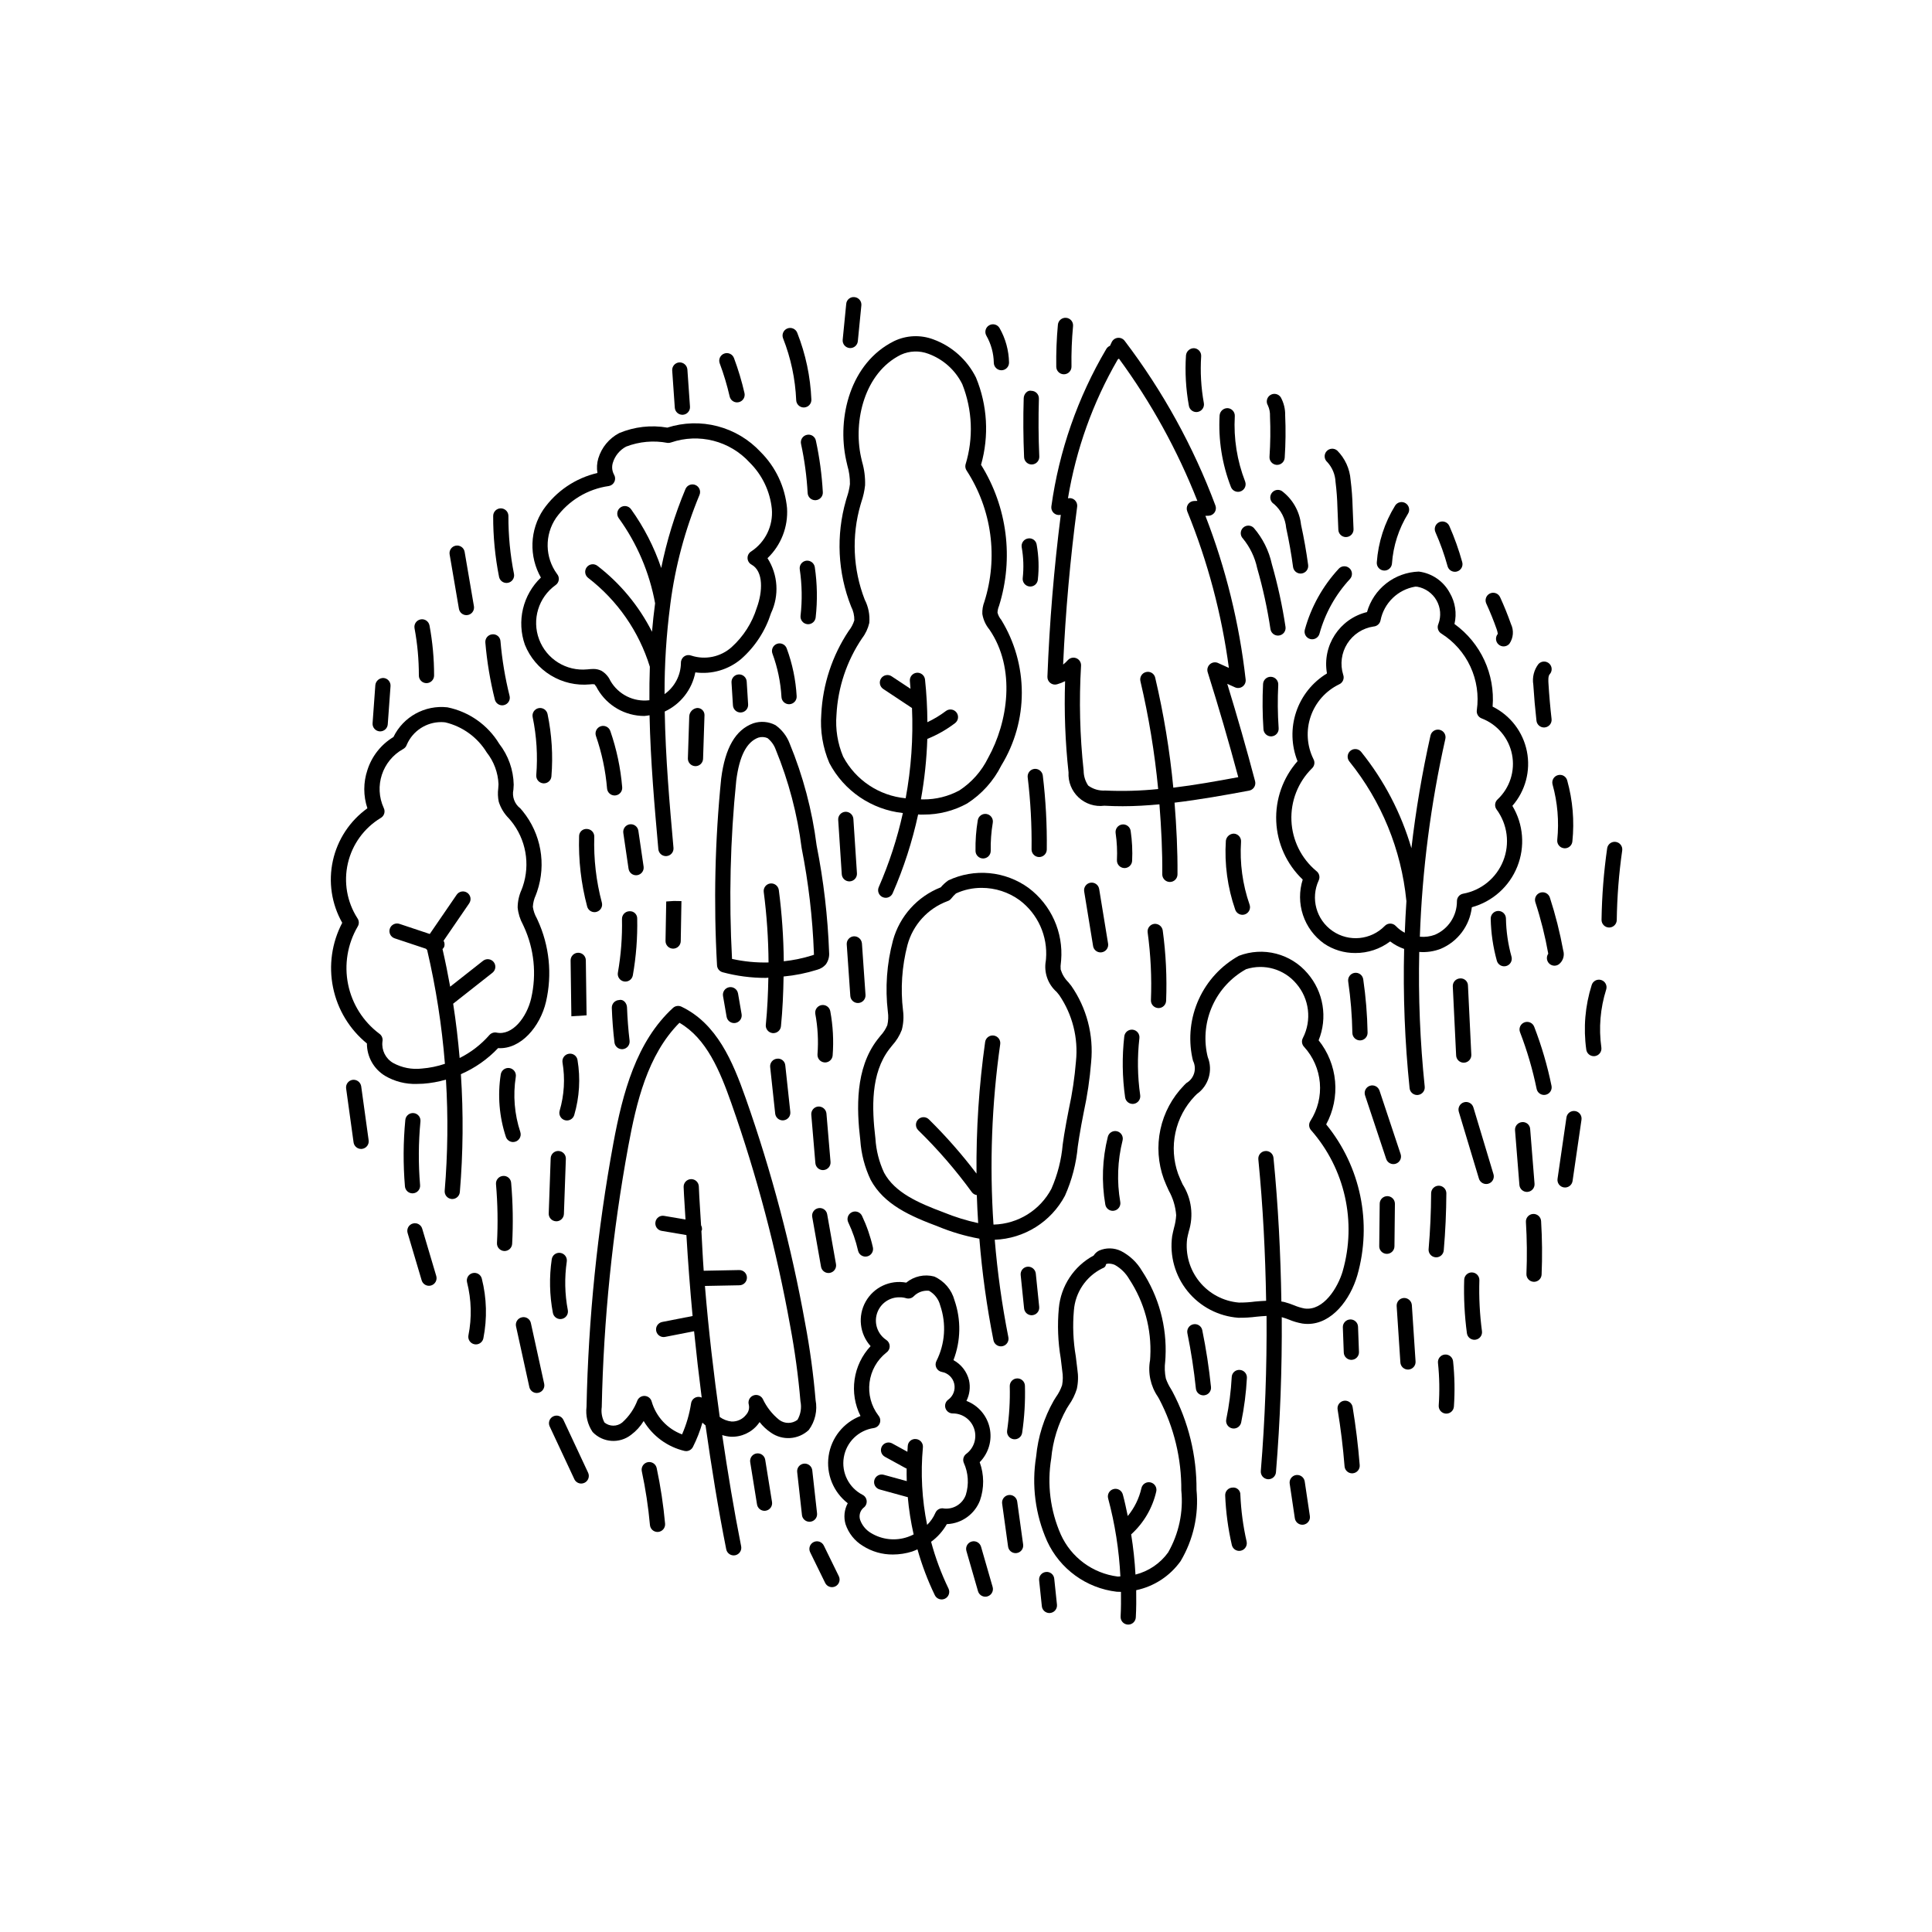 <?xml version="1.0" encoding="UTF-8"?>
<!-- Uploaded to: SVG Repo, www.svgrepo.com, Generator: SVG Repo Mixer Tools -->
<svg fill="#000000" width="800px" height="800px" version="1.1" viewBox="144 144 512 512" xmlns="http://www.w3.org/2000/svg">
 <g>
  <path d="m360.14 515.03c-0.578-6.848-1.504-13.664-2.781-20.418-3.637-20.227-8.895-40.129-15.719-59.512-3.469-9.836-7.641-19.812-17.055-24.324-0.742-0.355-1.625-0.227-2.231 0.328-9.715 8.906-13.328 22.484-15.801 35.84-4.246 23.059-6.625 46.422-7.117 69.863-0.285 2.352 0.285 4.727 1.613 6.691 2.699 2.836 7.109 3.16 10.195 0.746 1.336-0.992 2.469-2.234 3.336-3.66 2.391 3.992 6.289 6.852 10.816 7.926 0.145 0.031 0.293 0.047 0.438 0.051 0.762-0.004 1.457-0.434 1.801-1.113 1.039-2.059 1.879-4.215 2.512-6.434 0.262 0.27 0.551 0.484 0.824 0.727 1.57 11.004 3.324 21.973 5.488 32.832 0.188 0.941 1.016 1.621 1.977 1.625 0.133-0.004 0.262-0.016 0.395-0.039 1.09-0.219 1.801-1.281 1.582-2.375-1.941-9.758-3.559-19.602-5.019-29.477 0.73 0.234 1.484 0.379 2.25 0.438 2.824 0.125 5.535-1.121 7.273-3.352 0.137-0.172 0.266-0.348 0.387-0.531 0.836 1.082 1.844 2.019 2.977 2.785 3.086 2.184 7.285 1.902 10.047-0.68 1.688-2.277 2.344-5.156 1.812-7.938zm-4.801 5.238-0.004 0.004c-1.43 1.082-3.406 1.082-4.84 0.004-1.863-1.504-3.356-3.41-4.367-5.578-0.508-0.891-1.598-1.262-2.539-0.863-0.941 0.398-1.434 1.441-1.148 2.422 0.211 0.934-0.043 1.91-0.68 2.621-0.91 1.207-2.356 1.891-3.867 1.84-1.141-0.117-2.234-0.535-3.16-1.211-1.613-11.535-2.969-23.113-3.918-34.719l9.152-0.176c1.105-0.023 1.988-0.934 1.977-2.039-0.012-1.105-0.91-1.996-2.016-1.996h-0.039l-9.391 0.184-0.008 0.004c-0.266-3.519-0.406-7.035-0.609-10.551 0.031-0.094 0.125-0.145 0.141-0.246l-0.004-0.004c0.062-0.43-0.016-0.871-0.227-1.25-0.188-3.434-0.465-6.863-0.594-10.293-0.043-1.082-0.93-1.941-2.016-1.941l-0.074 0.004c-0.531 0.02-1.035 0.25-1.402 0.641-0.363 0.391-0.555 0.91-0.535 1.445 0.109 2.867 0.348 5.738 0.496 8.609l-5.648-0.957c-0.527-0.102-1.074 0.016-1.512 0.328s-0.73 0.789-0.809 1.324c-0.09 0.527 0.035 1.066 0.344 1.504 0.312 0.434 0.781 0.73 1.309 0.816l6.555 1.113c0.422 7.156 0.969 14.309 1.637 21.453l-8.055 1.574v0.004c-1.016 0.199-1.719 1.141-1.617 2.172 0.102 1.035 0.969 1.824 2.008 1.824 0.129-0.004 0.262-0.016 0.387-0.043l7.672-1.5c0.594 5.871 1.266 11.73 2.019 17.582v0.004c-0.359-0.172-0.766-0.23-1.16-0.168-0.855 0.145-1.52 0.824-1.652 1.684-0.434 2.836-1.238 5.606-2.394 8.234-3.906-1.465-6.894-4.691-8.051-8.703-0.219-0.812-0.922-1.406-1.762-1.48-0.062-0.004-0.121-0.012-0.184-0.012h0.004c-0.777 0.004-1.488 0.449-1.82 1.152-0.852 2.258-2.234 4.277-4.035 5.887-1.371 1.125-3.344 1.125-4.715 0.004-0.668-1.25-0.918-2.68-0.719-4.086 0.484-23.223 2.844-46.371 7.051-69.219 2.098-11.352 5.047-24.094 13.539-32.621 7.203 4.156 10.762 12.82 13.781 21.387v0.004c6.754 19.18 11.953 38.871 15.555 58.883 1.246 6.621 2.156 13.305 2.731 20.02 0.352 1.684 0.074 3.438-0.789 4.93z"/>
  <path d="m525.77 395.46c4.551-1.906 7.719-6.125 8.285-11.031 5.477-1.504 9.934-5.488 12.043-10.766 2.109-5.273 1.629-11.23-1.301-16.102 3.453-3.957 4.875-9.289 3.848-14.441-1.027-5.148-4.383-9.531-9.09-11.859 0.695-8.566-3.137-16.867-10.105-21.895 0.66-2.809 0.211-5.766-1.25-8.25-1.66-3.098-4.715-5.199-8.199-5.641-3.129 0.102-6.148 1.191-8.617 3.121-2.469 1.93-4.262 4.598-5.113 7.609-7.273 1.773-11.918 8.891-10.613 16.262-3.84 2.328-6.731 5.938-8.16 10.195-1.43 4.258-1.301 8.883 0.359 13.059-3.875 4.391-5.894 10.113-5.641 15.965 0.258 5.848 2.773 11.371 7.016 15.41-0.969 3.055-0.945 6.34 0.066 9.383 1.008 3.043 2.953 5.688 5.559 7.559 2.453 1.664 5.352 2.543 8.316 2.519 3.328 0.016 6.574-1.062 9.234-3.07 1.121 0.855 2.371 1.527 3.703 1.988-0.305 12.32 0.18 24.648 1.445 36.906 0.105 1.027 0.973 1.809 2.004 1.809 0.07 0 0.137-0.004 0.207-0.012 0.531-0.055 1.02-0.32 1.355-0.734 0.34-0.414 0.496-0.945 0.441-1.477-1.23-11.855-1.715-23.777-1.449-35.691 1.922 0.152 3.852-0.125 5.656-0.816zm-11.855-6.051h-0.004c-0.375-0.406-0.902-0.641-1.457-0.648h-0.023c-0.543 0-1.062 0.219-1.441 0.609-3.668 3.766-9.52 4.34-13.848 1.355-4.328-2.984-5.879-8.656-3.664-13.426 0.402-0.867 0.137-1.898-0.633-2.469-3.981-3.312-6.375-8.148-6.602-13.32-0.23-5.176 1.734-10.203 5.406-13.852 0.711-0.629 0.891-1.668 0.426-2.496-1.738-3.519-2-7.59-0.727-11.305 1.273-3.715 3.977-6.769 7.508-8.484 1.004-0.426 1.488-1.57 1.094-2.586-0.855-2.773-0.453-5.781 1.098-8.234 1.555-2.453 4.098-4.106 6.969-4.523 0.906-0.066 1.656-0.73 1.836-1.617 0.914-4.613 4.586-8.18 9.227-8.953 0.176 0 0.352 0.012 0.531 0.031 2.144 0.395 4.008 1.719 5.086 3.617 1.078 1.898 1.262 4.176 0.5 6.223-0.438 0.938-0.098 2.051 0.789 2.582 3.352 2.113 6.019 5.148 7.684 8.742 1.668 3.594 2.258 7.594 1.707 11.516-0.156 0.945 0.375 1.867 1.27 2.207 4.156 1.59 7.199 5.211 8.055 9.574 0.859 4.367-0.594 8.867-3.84 11.906-0.75 0.699-0.855 1.844-0.246 2.668 2.891 3.93 3.555 9.074 1.75 13.609-1.801 4.535-5.812 7.824-10.613 8.699-0.977 0.176-1.676 1.035-1.652 2.027 0.004 3.856-2.293 7.344-5.84 8.859-1.273 0.473-2.637 0.648-3.988 0.516 0.617-17.648 2.883-35.199 6.758-52.426 0.246-1.086-0.438-2.168-1.523-2.41-1.09-0.246-2.168 0.438-2.414 1.523-2.207 9.859-3.894 19.824-5.059 29.859-2.715-9.305-7.238-17.98-13.316-25.535-0.699-0.863-1.969-0.996-2.832-0.293-0.867 0.699-0.996 1.969-0.297 2.832 8.516 10.555 13.762 23.367 15.102 36.863 0.004 0.035 0.023 0.062 0.027 0.098-0.191 2.812-0.328 5.625-0.438 8.441v-0.004c-0.883-0.453-1.684-1.055-2.367-1.777z"/>
  <path d="m283.1 314.86c1.355 3.379 3.762 6.227 6.871 8.121 3.106 1.895 6.742 2.734 10.363 2.391 0.402-0.066 0.809-0.074 1.211-0.023 0.355 0.406 0.648 0.863 0.871 1.352 2.578 4.359 7.262 7.031 12.324 7.039 0.469-0.039 0.934-0.102 1.395-0.188 0.254 12.121 1.316 24.09 2.332 35.488 0.09 1.039 0.961 1.836 2.004 1.84 0.059 0 0.117-0.004 0.176-0.012h0.004c0.531-0.047 1.023-0.301 1.367-0.711s0.508-0.941 0.461-1.473c-1.031-11.602-2.109-23.805-2.32-36.117v-0.004c4.211-1.957 7.223-5.816 8.109-10.375 4.375 0.586 8.797-0.711 12.164-3.566 3.684-3.254 6.41-7.449 7.898-12.133 2.215-4.691 1.863-10.191-0.934-14.562 3.602-3.449 5.496-8.316 5.176-13.293-0.531-5.617-3.012-10.875-7.008-14.859-3.082-3.312-7.039-5.68-11.418-6.82-4.375-1.145-8.988-1.016-13.297 0.367-4.301-0.742-8.723-0.238-12.75 1.445-2.672 1.398-4.668 3.812-5.539 6.695-0.375 1.258-0.457 2.586-0.234 3.883-5.824 1.352-10.941 4.816-14.355 9.727-1.762 2.644-2.75 5.727-2.863 8.902-0.109 3.176 0.664 6.32 2.234 9.082-2.344 2.246-3.988 5.121-4.742 8.277-0.75 3.156-0.578 6.465 0.5 9.527zm8.152-15.816v-0.004c0.461-0.324 0.762-0.828 0.832-1.391 0.07-0.559-0.102-1.121-0.469-1.551-3.215-4.391-3.32-10.328-0.266-14.832 3.316-4.613 8.375-7.672 14.004-8.465 0.652-0.113 1.207-0.547 1.48-1.148 0.273-0.602 0.234-1.305-0.109-1.871-0.539-0.98-0.645-2.144-0.293-3.207 0.562-1.812 1.82-3.328 3.496-4.219 3.508-1.348 7.324-1.688 11.012-0.977 0.324 0.023 0.648-0.023 0.949-0.141 3.602-1.223 7.481-1.371 11.168-0.43 3.684 0.941 7.016 2.938 9.586 5.742 3.34 3.293 5.43 7.652 5.902 12.324 0.379 4.461-1.707 8.773-5.441 11.246-0.625 0.363-1.008 1.039-0.996 1.766 0.008 0.727 0.41 1.391 1.047 1.738 3.219 1.762 2.977 7.18 1.391 11.473-1.246 4.004-3.551 7.598-6.664 10.406-2.902 2.594-6.965 3.445-10.664 2.242-0.625-0.25-1.336-0.172-1.891 0.211-0.559 0.383-0.883 1.02-0.875 1.695-0.031 3.301-1.645 6.387-4.336 8.301-0.027-7.852 0.469-15.699 1.484-23.484 0.035-0.145 0.051-0.293 0.051-0.441 1.289-9.918 3.883-19.621 7.719-28.859 0.43-1.023-0.047-2.203-1.07-2.637s-2.203 0.039-2.641 1.062c-2.824 6.75-4.977 13.758-6.43 20.93-1.879-5.562-4.578-10.812-8-15.582-0.312-0.434-0.789-0.727-1.316-0.809-0.531-0.086-1.07 0.043-1.504 0.359s-0.723 0.789-0.805 1.32c-0.082 0.531 0.051 1.07 0.367 1.5 4.856 6.711 8.148 14.422 9.637 22.57-0.34 2.508-0.605 5.023-0.82 7.547v-0.004c-3.457-6.836-8.402-12.809-14.473-17.48-0.887-0.676-2.144-0.504-2.82 0.375-0.676 0.883-0.512 2.144 0.367 2.82 7.758 5.973 13.473 14.199 16.355 23.555-0.105 2.961-0.133 5.922-0.117 8.875h-0.004c-4.168 0.52-8.242-1.516-10.34-5.156-0.5-1.102-1.32-2.023-2.356-2.644-0.688-0.34-1.449-0.508-2.215-0.484-0.523 0-1.039 0.059-1.535 0.109v-0.004c-5.57 0.551-10.812-2.711-12.781-7.949-1.969-5.238-0.172-11.148 4.383-14.402z"/>
  <path d="m411.23 498.39c-1.691-8.543-2.894-17.168-3.613-25.844 7.836-0.293 14.926-4.738 18.605-11.664 1.84-4.117 2.988-8.512 3.394-13.004l0.383-2.527c0.344-2.199 0.773-4.387 1.199-6.578 0.953-4.383 1.609-8.824 1.965-13.293 0.703-7.164-1.168-14.34-5.281-20.246l-0.758-0.934v-0.004c-0.949-0.938-1.648-2.102-2.035-3.379-0.051-0.605-0.031-1.219 0.062-1.82l0.059-0.59c0.617-7.461-2.648-14.715-8.637-19.203-3.043-2.207-6.625-3.555-10.367-3.906-3.742-0.348-7.512 0.316-10.906 1.922-0.742 0.527-1.414 1.145-2 1.836-6.188 2.434-10.875 7.633-12.648 14.043-1.652 6.172-2.113 12.598-1.359 18.941 0.172 1.184 0.121 2.383-0.145 3.547-0.441 1.043-1.059 1.996-1.832 2.82l-0.816 1.027c-5.891 7.68-5.5 18.273-4.512 26.637 0.246 3.641 1.176 7.203 2.746 10.5 3.539 6.559 10.488 9.605 17.91 12.383h-0.004c3.512 1.449 7.164 2.527 10.902 3.207 0.723 9.035 1.969 18.023 3.731 26.914 0.188 0.945 1.016 1.621 1.98 1.625 0.129-0.004 0.262-0.016 0.391-0.039 1.094-0.219 1.801-1.281 1.586-2.371zm-17.172-33.102c-6.676-2.504-12.898-5.195-15.777-10.527v-0.004c-1.324-2.848-2.098-5.922-2.289-9.059-0.961-8.082-1.27-17.219 3.711-23.719l0.738-0.926c1.098-1.199 1.961-2.598 2.543-4.121 0.441-1.672 0.555-3.414 0.328-5.125-0.699-5.816-0.301-11.711 1.176-17.379 1.449-5.348 5.387-9.668 10.574-11.602 0.402-0.121 0.758-0.367 1.02-0.699 0.375-0.492 0.801-0.945 1.266-1.359 2.133-0.98 4.453-1.484 6.801-1.473 3.609-0.004 7.125 1.137 10.043 3.254 4.859 3.644 7.508 9.535 7.008 15.59l-0.055 0.531c-0.539 3.043 0.551 6.152 2.871 8.195l0.695 0.852c3.5 5.137 5.07 11.352 4.43 17.535-0.348 4.289-0.98 8.547-1.902 12.75-0.434 2.234-0.867 4.469-1.227 6.715l-0.383 2.578v0.004c-0.352 4.051-1.363 8.02-3 11.746-1.473 2.785-3.656 5.125-6.328 6.789-2.672 1.664-5.738 2.594-8.883 2.688-0.047 0-0.09-0.012-0.133-0.008h-0.004c-1.066-15.953-0.469-31.973 1.785-47.805 0.156-1.102-0.609-2.125-1.715-2.281-1.102-0.16-2.125 0.609-2.281 1.711-1.629 11.555-2.391 23.211-2.285 34.875-3.856-5.09-8.078-9.895-12.629-14.379-0.797-0.777-2.07-0.762-2.848 0.035s-0.762 2.07 0.035 2.848c5.195 5.07 9.953 10.57 14.223 16.438 0.316 0.414 0.781 0.684 1.297 0.754 0.078 2.477 0.207 4.953 0.363 7.426-3.133-0.68-6.203-1.633-9.168-2.848z"/>
  <path d="m422.34 324.99c0.504 0.402 1.172 0.535 1.793 0.355 0.734-0.207 1.445-0.484 2.129-0.828-0.27 8.066 0.035 16.145 0.91 24.168-0.145 2.504 0.836 4.941 2.668 6.648 1.836 1.711 4.336 2.512 6.824 2.191 1.617 0.09 3.238 0.133 4.856 0.133 3.262 0 6.508-0.203 9.742-0.5 0.488 6.168 0.805 12.352 0.754 18.539l-0.004 0.004c-0.004 1.113 0.891 2.019 2.004 2.031h0.016c1.105 0 2.008-0.895 2.016-2 0.051-6.348-0.277-12.691-0.781-19.02 6.672-0.801 13.281-1.977 19.762-3.188 0.551-0.102 1.035-0.43 1.336-0.906 0.297-0.473 0.387-1.051 0.246-1.594-2.262-8.566-4.742-17.227-7.375-25.805l2.047 0.926c0.656 0.301 1.426 0.223 2.012-0.207 0.582-0.426 0.895-1.133 0.816-1.855-1.672-14.855-5.258-29.438-10.664-43.379l0.816-0.023h0.004c0.648-0.016 1.25-0.348 1.617-0.887 0.363-0.539 0.445-1.219 0.215-1.828-5.848-15.648-13.957-30.352-24.062-43.652-0.43-0.566-1.129-0.863-1.836-0.781-0.707 0.082-1.32 0.535-1.609 1.184-0.117 0.262-0.289 0.645-0.43 0.922h0.004c-0.414 0.164-0.762 0.461-0.988 0.848-7.559 12.805-12.508 26.98-14.555 41.711-0.086 0.629 0.133 1.266 0.586 1.711 0.453 0.445 1.09 0.652 1.723 0.555l0.188-0.031c-1.805 14.195-2.996 28.609-3.543 42.895-0.027 0.648 0.258 1.266 0.766 1.664zm6.527-48.414h0.004c-0.453-0.449-1.098-0.652-1.73-0.539l-0.121 0.02c2.141-12.961 6.609-25.426 13.195-36.793 0.109-0.066 0.219-0.141 0.32-0.219 8.52 11.617 15.504 24.285 20.777 37.691l-0.855 0.031v-0.004c-0.664 0.02-1.273 0.359-1.637 0.914-0.359 0.555-0.426 1.25-0.176 1.863 5.418 13.297 9.121 27.227 11.02 41.461l-2.859-1.293 0.004-0.004c-0.727-0.328-1.574-0.199-2.172 0.328-0.594 0.527-0.824 1.355-0.586 2.113 2.898 9.215 5.625 18.562 8.102 27.812-5.676 1.055-11.434 2.086-17.219 2.789h0.004c-0.938-9.816-2.543-19.555-4.801-29.156-0.113-0.523-0.438-0.977-0.895-1.258-0.457-0.281-1.008-0.363-1.531-0.23-0.52 0.121-0.969 0.445-1.246 0.902-0.281 0.457-0.367 1.004-0.242 1.523 2.211 9.406 3.781 18.957 4.703 28.578-4.664 0.48-9.355 0.613-14.035 0.395-1.613 0.105-3.215-0.363-4.512-1.324-0.781-1.164-1.199-2.531-1.203-3.934-1.008-9.238-1.238-18.547-0.688-27.824 0.051-0.859-0.453-1.656-1.25-1.984-0.242-0.098-0.5-0.152-0.762-0.152-0.586 0.004-1.137 0.254-1.52 0.695-0.367 0.418-0.773 0.801-1.219 1.137 0.629-13.953 1.879-28.004 3.719-41.824h0.004c0.082-0.633-0.137-1.266-0.59-1.715z"/>
  <path d="m473.38 286.71c1.879 2.285 3.18 4.992 3.793 7.887 1.52 5.289 2.691 10.676 3.512 16.121 0.148 0.984 0.992 1.715 1.988 1.719 0.102-0.004 0.203-0.012 0.305-0.027 0.531-0.078 1.004-0.363 1.324-0.793 0.316-0.43 0.449-0.969 0.371-1.5-0.848-5.613-2.059-11.168-3.621-16.629-0.773-3.547-2.418-6.844-4.789-9.594-0.777-0.793-2.051-0.805-2.844-0.031-0.797 0.777-0.812 2.051-0.039 2.848z"/>
  <path d="m498.79 294.71c-4.25 4.586-7.34 10.129-8.996 16.156-0.293 1.074 0.336 2.184 1.41 2.477 0.172 0.047 0.352 0.074 0.531 0.074 0.91-0.004 1.703-0.609 1.945-1.488 1.488-5.402 4.254-10.363 8.062-14.473 0.758-0.816 0.711-2.09-0.102-2.848-0.816-0.758-2.094-0.715-2.852 0.102z"/>
  <path d="m480.92 274.81c-0.273 0.461-0.355 1.008-0.223 1.527 0.133 0.516 0.465 0.961 0.926 1.234 1.859 1.613 3.016 3.891 3.227 6.344 0.746 3.414 1.363 6.894 1.824 10.332 0.133 1 0.984 1.75 1.996 1.754 0.09-0.004 0.18-0.008 0.27-0.02 0.527-0.07 1.008-0.348 1.336-0.773 0.324-0.426 0.465-0.961 0.395-1.492-0.477-3.551-1.113-7.141-1.883-10.668v0.004c-0.387-3.562-2.238-6.801-5.109-8.945-0.457-0.273-1.008-0.355-1.523-0.223-0.52 0.133-0.965 0.465-1.234 0.926z"/>
  <path d="m510.73 295.2 0.145 0.004v0.004c1.059 0 1.938-0.82 2.012-1.875 0.332-4.684 1.793-9.219 4.262-13.215 0.574-0.945 0.281-2.18-0.656-2.762-0.941-0.586-2.176-0.301-2.769 0.637-2.812 4.551-4.481 9.719-4.859 15.055-0.074 1.109 0.758 2.07 1.867 2.152z"/>
  <path d="m497.93 271.73c0.281 2.238 0.449 4.496 0.504 6.754l0.242 5.91c0.039 1.078 0.93 1.934 2.012 1.938l0.078-0.004v-0.004c0.535-0.02 1.035-0.25 1.398-0.645 0.363-0.391 0.555-0.91 0.535-1.445l-0.242-5.91v0.004c-0.055-2.398-0.238-4.793-0.539-7.172-0.219-2.918-1.473-5.668-3.535-7.746-0.84-0.73-2.113-0.645-2.844 0.195-0.73 0.84-0.641 2.113 0.199 2.844 1.332 1.445 2.109 3.316 2.191 5.281z"/>
  <path d="m472.09 274.34c0.668 0 1.289-0.328 1.668-0.879 0.375-0.551 0.453-1.25 0.211-1.871-2.137-5.504-3.07-11.398-2.734-17.293 0.031-0.535-0.152-1.059-0.508-1.457-0.355-0.402-0.852-0.645-1.387-0.676-1.098-0.027-2.031 0.801-2.129 1.895-0.371 6.477 0.652 12.953 3 18.996 0.301 0.773 1.047 1.285 1.879 1.285z"/>
  <path d="m480.56 254.27c0.156 3.594 0.113 7.191-0.129 10.777-0.07 1.113 0.77 2.07 1.879 2.148l0.133 0.004c1.062-0.004 1.941-0.824 2.016-1.887 0.25-3.734 0.293-7.481 0.125-11.223 0.043-1.66-0.355-3.305-1.148-4.766-0.594-0.941-1.832-1.227-2.777-0.637-0.941 0.586-1.23 1.828-0.648 2.773 0.402 0.879 0.594 1.84 0.551 2.809z"/>
  <path d="m461.05 253.2c0.121-0.004 0.242-0.012 0.359-0.035 1.094-0.199 1.82-1.246 1.625-2.34-0.742-4.09-0.98-8.258-0.711-12.406 0.07-1.109-0.77-2.066-1.879-2.144-1.094-0.023-2.023 0.793-2.144 1.879-0.293 4.477-0.035 8.973 0.77 13.387 0.172 0.961 1.008 1.66 1.98 1.66z"/>
  <path d="m527.62 294.05c0.242 0.875 1.039 1.48 1.945 1.48 0.18 0 0.359-0.023 0.535-0.074 1.074-0.297 1.703-1.406 1.406-2.481-0.906-3.273-2.047-6.477-3.418-9.586-0.453-1.016-1.641-1.473-2.656-1.023-1.02 0.453-1.48 1.637-1.035 2.656 1.297 2.926 2.375 5.941 3.223 9.027z"/>
  <path d="m540.62 310.71c0.152 0.41 0.258 0.836 0.32 1.27l0.004-0.004v-0.004c-0.727 0.848-0.629 2.121 0.215 2.844 0.848 0.727 2.121 0.629 2.844-0.215 1.066-1.539 1.227-3.535 0.418-5.227-0.852-2.414-1.82-4.812-2.883-7.121v0.004c-0.465-1.012-1.66-1.453-2.672-0.988-1.008 0.465-1.453 1.66-0.988 2.672 1.008 2.191 1.934 4.477 2.742 6.769z"/>
  <path d="m551.18 335c0.117 1.016 0.973 1.785 1.996 1.789 0.078 0 0.156-0.004 0.234-0.016 1.105-0.125 1.898-1.121 1.773-2.227-0.355-3.113-0.629-6.238-0.82-9.367-0.043-0.648-0.129-1.996 0.309-2.477 0.367-0.395 0.559-0.914 0.535-1.453-0.02-0.535-0.254-1.039-0.648-1.402-0.398-0.363-0.922-0.551-1.457-0.527-0.535 0.023-1.039 0.262-1.398 0.656-1.184 1.555-1.68 3.527-1.363 5.453 0.199 3.191 0.48 6.383 0.84 9.57z"/>
  <path d="m556.69 366.58c-0.059 0.531 0.098 1.062 0.434 1.477 0.336 0.418 0.824 0.68 1.355 0.734 0.074 0.012 0.145 0.016 0.219 0.016 1.027 0 1.891-0.781 1.996-1.805 0.562-5.43 0.098-10.918-1.367-16.176-0.137-0.52-0.477-0.961-0.945-1.227-0.465-0.262-1.02-0.324-1.535-0.172-0.516 0.141-0.953 0.484-1.215 0.949-0.262 0.465-0.328 1.016-0.184 1.531 1.324 4.769 1.742 9.746 1.242 14.672z"/>
  <path d="m572.19 367.11c-0.527-0.078-1.066 0.059-1.492 0.379-0.43 0.32-0.711 0.797-0.785 1.328-0.898 6.273-1.395 12.598-1.488 18.938-0.016 1.113 0.875 2.027 1.988 2.047h0.031-0.004c1.102-0.004 2-0.887 2.016-1.988 0.09-6.168 0.57-12.32 1.445-18.426 0.074-0.527-0.062-1.066-0.383-1.492-0.32-0.43-0.797-0.711-1.328-0.785z"/>
  <path d="m558.27 395.89c-0.871-4.758-2.055-9.449-3.547-14.047-0.352-1.051-1.484-1.625-2.539-1.281-1.055 0.344-1.637 1.473-1.301 2.531 1.457 4.465 2.598 9.027 3.422 13.652-0.43 0.617-0.48 1.418-0.133 2.086 0.344 0.664 1.031 1.086 1.785 1.086 0.418 0 0.828-0.133 1.172-0.379 1.098-0.863 1.555-2.312 1.141-3.648z"/>
  <path d="m493.45 419.69c1.191-2.934 1.551-6.137 1.035-9.262-0.512-3.125-1.879-6.047-3.945-8.445-2.172-2.574-5.094-4.406-8.355-5.246-3.262-0.844-6.707-0.648-9.852 0.555h-0.008c-4.68 2.598-8.406 6.633-10.625 11.504-2.223 4.875-2.824 10.328-1.719 15.57l0.184 0.758c1.07 2.129 0.289 4.723-1.777 5.906l-0.637 0.629 0.004 0.004c-3.133 3.219-5.293 7.254-6.234 11.645-0.941 4.394-0.625 8.961 0.91 13.18 0.383 1.023 0.848 2.031 1.309 3.047 1.121 2 1.789 4.227 1.957 6.512-0.066 1.141-0.262 2.269-0.578 3.367-0.176 0.715-0.348 1.426-0.477 2.144h-0.004c-0.719 5.231 0.758 10.523 4.078 14.625 3.32 4.102 8.191 6.652 13.453 7.039 1.613 0.02 3.223-0.074 4.82-0.281 0.914-0.094 1.789-0.16 2.66-0.207 0.102 13.723-0.402 27.453-1.523 41.098-0.043 0.531 0.125 1.062 0.469 1.469 0.348 0.41 0.84 0.66 1.371 0.707 0.059 0.004 0.113 0.012 0.168 0.012v-0.004c1.051 0 1.922-0.805 2.008-1.848 1.125-13.648 1.625-27.383 1.535-41.109 0.621 0.176 1.234 0.395 1.84 0.629v-0.004c1.164 0.496 2.379 0.852 3.621 1.07 0.473 0.07 0.945 0.105 1.422 0.105 6.426-0.004 11.258-6.449 13.137-12.855 3.977-13.887 0.895-28.844-8.246-40.027 1.895-3.5 2.715-7.481 2.356-11.445-0.355-3.961-1.871-7.734-4.356-10.84zm6.383 61.18c-1.285 4.383-5.113 10.59-10.109 9.895h-0.004c-0.949-0.18-1.879-0.465-2.766-0.844-0.832-0.336-1.68-0.625-2.543-0.859-0.277-0.07-0.555-0.098-0.832-0.148-0.199-12.727-0.852-25.441-2.09-38.066v0.004c-0.047-0.535-0.305-1.031-0.719-1.375-0.418-0.34-0.953-0.496-1.488-0.438-1.105 0.109-1.918 1.098-1.809 2.203 1.223 12.43 1.863 24.949 2.066 37.48-0.996 0.051-2 0.105-2.973 0.207-1.414 0.191-2.844 0.277-4.269 0.266-4.094-0.352-7.863-2.356-10.445-5.547-2.586-3.195-3.758-7.301-3.246-11.375 0.113-0.637 0.27-1.266 0.43-1.898l-0.004-0.004c1.34-4.207 0.742-8.789-1.629-12.516-0.422-0.926-0.848-1.844-1.199-2.785-1.238-3.5-1.484-7.277-0.703-10.91 0.777-3.633 2.551-6.977 5.117-9.664l0.586-0.582c3.098-2.195 4.285-6.234 2.871-9.762l-0.168-0.699v0.004c-0.926-4.375-0.422-8.934 1.434-13 1.855-4.07 4.965-7.434 8.875-9.605 4.809-1.547 10.074-0.035 13.324 3.828 3.457 4 4.144 9.695 1.738 14.402-0.418 0.777-0.281 1.73 0.332 2.359 2.398 2.629 3.859 5.973 4.164 9.512 0.305 3.543-0.57 7.086-2.484 10.082-0.527 0.77-0.457 1.805 0.172 2.492 8.969 10.211 12.121 24.285 8.367 37.344z"/>
  <path d="m504.41 419.72h0.035c1.113-0.023 2-0.938 1.98-2.055-0.086-4.727-0.469-9.445-1.152-14.129-0.07-0.531-0.355-1.012-0.781-1.336-0.43-0.324-0.973-0.461-1.504-0.383s-1.008 0.363-1.328 0.797c-0.32 0.43-0.453 0.973-0.371 1.504 0.656 4.512 1.023 9.059 1.102 13.617 0.02 1.102 0.918 1.98 2.019 1.984z"/>
  <path d="m515.18 449.85-5.598-16.832h-0.004c-0.352-1.051-1.488-1.621-2.543-1.273-1.055 0.352-1.629 1.488-1.281 2.543l5.598 16.832c0.352 1.059 1.492 1.629 2.547 1.277 1.059-0.348 1.633-1.488 1.281-2.547z"/>
  <path d="m532 425.62c0.535-0.027 1.035-0.262 1.395-0.66 0.359-0.395 0.547-0.918 0.52-1.449l-0.887-18.301v-0.004c0-0.543-0.23-1.059-0.629-1.422-0.402-0.367-0.941-0.543-1.48-0.492-0.535 0.027-1.035 0.262-1.395 0.66-0.359 0.395-0.547 0.918-0.52 1.449l0.887 18.301v0.004c0.051 1.074 0.938 1.918 2.012 1.918z"/>
  <path d="m471.01 364.92c-1.086 0-2.004 0.805-2.144 1.883-0.402 6.195 0.445 12.41 2.484 18.277 0.285 0.809 1.047 1.348 1.902 1.352 0.227 0 0.453-0.039 0.664-0.113 1.051-0.367 1.605-1.516 1.242-2.566-1.867-5.356-2.637-11.027-2.269-16.684 0.074-1.113-0.77-2.07-1.879-2.148z"/>
  <path d="m435.29 379.59c-0.18-1.098-1.215-1.84-2.312-1.66-1.098 0.18-1.84 1.215-1.66 2.312l2.363 14.465h-0.004c0.156 0.973 0.996 1.688 1.984 1.691 0.109 0 0.219-0.012 0.328-0.031 0.527-0.086 1-0.375 1.312-0.809s0.438-0.977 0.352-1.504z"/>
  <path d="m449.86 388.84c-1.102 0.152-1.871 1.172-1.719 2.273 0.812 5.945 1.105 11.949 0.867 17.945-0.02 0.531 0.172 1.051 0.535 1.445 0.363 0.391 0.867 0.625 1.398 0.645l0.078 0.004h0.004c1.082 0 1.973-0.855 2.012-1.938 0.242-6.231-0.059-12.473-0.902-18.652-0.176-1.09-1.176-1.848-2.273-1.723z"/>
  <path d="m444.16 436.55c0.098-0.004 0.195-0.008 0.289-0.02 1.102-0.16 1.867-1.18 1.715-2.285-0.719-5.012-0.789-10.098-0.211-15.133 0.125-1.105-0.668-2.106-1.773-2.234-1.105-0.125-2.106 0.668-2.234 1.773-0.613 5.375-0.539 10.809 0.223 16.168 0.145 0.988 0.992 1.727 1.992 1.73z"/>
  <path d="m440.03 443.8c-0.52-0.133-1.066-0.051-1.527 0.223-0.457 0.273-0.789 0.719-0.918 1.238-1.473 5.871-1.699 11.984-0.668 17.949 0.164 0.965 1.004 1.672 1.98 1.672 0.117 0 0.234-0.012 0.348-0.035 0.523-0.09 0.992-0.387 1.301-0.824 0.309-0.434 0.43-0.977 0.336-1.5-0.934-5.41-0.727-10.953 0.609-16.277 0.133-0.52 0.051-1.066-0.223-1.527-0.273-0.457-0.719-0.789-1.238-0.918z"/>
  <path d="m534.46 437.47c-0.32-1.062-1.445-1.668-2.508-1.348-1.066 0.32-1.672 1.445-1.352 2.512l5.328 17.707c0.258 0.852 1.043 1.434 1.93 1.434 0.199 0 0.395-0.027 0.582-0.086 0.512-0.152 0.941-0.504 1.195-0.977 0.25-0.469 0.309-1.023 0.152-1.535z"/>
  <path d="m550.58 416.1c-0.398-1.039-1.562-1.555-2.602-1.156-1.039 0.398-1.555 1.566-1.156 2.602 1.879 4.875 3.348 9.895 4.398 15.012 0.191 0.938 1.016 1.613 1.973 1.613 0.137 0 0.27-0.016 0.402-0.043 0.527-0.105 0.984-0.414 1.281-0.863 0.293-0.445 0.398-0.988 0.289-1.512-1.09-5.336-2.625-10.57-4.586-15.652z"/>
  <path d="m568.35 403.72c-0.512-0.164-1.062-0.121-1.539 0.125-0.477 0.246-0.832 0.672-0.992 1.184-1.754 5.535-2.246 11.391-1.438 17.141 0.145 0.992 0.992 1.727 1.992 1.73 0.098 0 0.195-0.008 0.293-0.02 1.102-0.16 1.867-1.18 1.711-2.281-0.727-5.148-0.289-10.395 1.277-15.352 0.164-0.508 0.117-1.062-0.129-1.535-0.242-0.477-0.668-0.832-1.176-0.992z"/>
  <path d="m561.41 438.44c-0.531-0.078-1.07 0.055-1.5 0.375-0.426 0.32-0.711 0.797-0.785 1.328l-2.359 16.234c-0.082 0.531 0.051 1.074 0.367 1.508 0.32 0.43 0.801 0.719 1.332 0.793 0.531 0.078 1.07-0.059 1.5-0.383 0.43-0.324 0.711-0.805 0.785-1.336l2.363-16.234h-0.004c0.078-0.531-0.055-1.066-0.375-1.496-0.32-0.43-0.797-0.711-1.324-0.789z"/>
  <path d="m548.82 459.86c0.531-0.039 1.027-0.293 1.371-0.699 0.348-0.406 0.52-0.934 0.477-1.465l-1.156-14.469c-0.023-0.539-0.27-1.043-0.68-1.395-0.41-0.352-0.949-0.516-1.484-0.457-0.531 0.043-1.027 0.293-1.375 0.699-0.344 0.406-0.516 0.934-0.473 1.465l1.156 14.469v0.004c0.078 1.047 0.953 1.855 2.004 1.859z"/>
  <path d="m526.61 475.36c0.434-5 0.664-10.082 0.688-15.109h0.004c0-1.113-0.895-2.019-2.008-2.027h-0.012c-1.109 0.004-2.008 0.898-2.016 2.008-0.023 4.922-0.246 9.895-0.668 14.785h-0.004c-0.047 0.531 0.121 1.062 0.465 1.469 0.348 0.41 0.84 0.664 1.371 0.711 0.059 0.004 0.117 0.012 0.172 0.012v-0.004c1.047 0.004 1.922-0.801 2.008-1.844z"/>
  <path d="m516.01 487.98c-1.109 0.074-1.949 1.035-1.879 2.144l0.984 14.941c0.07 1.059 0.949 1.883 2.012 1.883l0.133-0.004c0.535-0.035 1.031-0.281 1.383-0.684 0.355-0.402 0.531-0.926 0.496-1.461l-0.984-14.941c-0.09-1.105-1.039-1.938-2.144-1.879z"/>
  <path d="m500.14 515.22c-0.527 0.09-1 0.383-1.309 0.816-0.312 0.434-0.438 0.977-0.348 1.504 0.816 4.953 1.438 10.023 1.84 15.055 0.082 1.047 0.957 1.852 2.004 1.855 0.055 0 0.109-0.004 0.164-0.012 0.531-0.043 1.027-0.297 1.371-0.703 0.348-0.406 0.516-0.934 0.473-1.465-0.41-5.141-1.043-10.32-1.879-15.391-0.188-1.094-1.219-1.836-2.316-1.66z"/>
  <path d="m534.1 481.21-0.062-0.004v-0.004c-1.09 0-1.98 0.867-2.012 1.953-0.148 4.731 0.094 9.461 0.719 14.152 0.129 1 0.98 1.75 1.992 1.75 0.09 0 0.18-0.008 0.27-0.02 1.102-0.148 1.879-1.16 1.73-2.262-0.594-4.473-0.824-8.984-0.688-13.492 0.016-0.535-0.18-1.051-0.543-1.441-0.367-0.391-0.871-0.617-1.406-0.633z"/>
  <path d="m550.27 465.71c-0.531 0.031-1.031 0.273-1.387 0.676-0.355 0.398-0.535 0.926-0.5 1.457 0.281 4.578 0.328 9.168 0.137 13.754-0.023 0.531 0.168 1.055 0.527 1.445 0.363 0.395 0.867 0.629 1.402 0.648l0.082 0.004c1.082 0 1.969-0.852 2.012-1.934 0.199-4.719 0.152-9.445-0.137-14.164-0.07-1.109-1.023-1.953-2.137-1.887z"/>
  <path d="m286.48 387.83-0.25-0.531h-0.004c-0.52-0.922-0.863-1.934-1.016-2.984 0.059-1.062 0.32-2.102 0.77-3.066l0.355-0.969v-0.004c2.484-7.285 1.043-15.336-3.812-21.309l-0.625-0.734v0.004c-1.531-1.16-2.25-3.106-1.84-4.984 0.035-0.438 0.07-0.875 0.078-1.312-0.082-3.934-1.43-7.734-3.844-10.84-3.027-4.988-7.996-8.488-13.715-9.652-5.957-0.676-11.695 2.477-14.316 7.871-3.281 1.98-5.731 5.09-6.891 8.742-1.105 3.289-1.109 6.848-0.008 10.141-4.66 3.348-7.918 8.297-9.148 13.898-1.23 5.602-0.348 11.461 2.481 16.453-2.766 5.266-3.625 11.328-2.43 17.156 1.191 5.824 4.363 11.062 8.973 14.82-0.016 3.492 1.793 6.738 4.773 8.559 2.559 1.512 5.492 2.262 8.461 2.16 0.523 0 1.055-0.016 1.598-0.051l0.004 0.004c2.07-0.148 4.117-0.516 6.109-1.094 0.598 9.812 0.484 19.656-0.336 29.457-0.043 0.531 0.125 1.059 0.469 1.469s0.836 0.664 1.367 0.711c0.059 0.004 0.117 0.012 0.172 0.012v-0.004c1.047 0 1.918-0.801 2.008-1.844 0.875-10.395 0.965-20.836 0.277-31.242 3.719-1.609 7.074-3.961 9.859-6.906 6.008 0.391 11.168-5.711 12.699-12.289v-0.004c1.68-7.258 0.898-14.871-2.219-21.637zm-1.707 20.723c-1.168 5.023-4.973 9.965-9.172 9.098-0.711-0.141-1.445 0.113-1.918 0.66-2.207 2.516-4.879 4.578-7.871 6.074-0.414-4.812-0.969-9.617-1.719-14.395l10.414-8.199h-0.004c0.875-0.688 1.027-1.953 0.34-2.828s-1.953-1.027-2.828-0.34l-8.715 6.863c-0.598-3.336-1.266-6.66-2.027-9.973h-0.004c0.188-0.168 0.34-0.375 0.449-0.605 0.172-0.531 0.113-1.117-0.164-1.602l6.797-9.918-0.004-0.004c0.629-0.918 0.395-2.172-0.523-2.797-0.922-0.629-2.172-0.395-2.801 0.527l-7.129 10.398-8.023-2.676c-0.512-0.172-1.066-0.133-1.547 0.105-0.48 0.238-0.844 0.656-1.016 1.168-0.168 0.508-0.129 1.062 0.109 1.543 0.242 0.48 0.664 0.844 1.172 1.012l8.293 2.762c0.094 0.121 0.203 0.234 0.32 0.332 2.32 9.922 3.894 20.004 4.707 30.16-1.969 0.668-4.016 1.09-6.094 1.254-2.641 0.316-5.312-0.207-7.644-1.488-1.98-1.152-3.09-3.375-2.82-5.648 0.176-0.805-0.152-1.637-0.828-2.102-4.269-3.199-7.211-7.856-8.273-13.082-1.059-5.227-0.16-10.66 2.523-15.27 0.445-0.691 0.422-1.586-0.059-2.258-2.766-4.312-3.672-9.562-2.519-14.555 1.156-4.992 4.277-9.309 8.656-11.973 0.965-0.52 1.336-1.715 0.84-2.691-2.613-5.731-0.391-12.508 5.109-15.582 0.492-0.246 0.859-0.684 1.023-1.211 1.582-3.617 5.16-5.953 9.109-5.949 0.367 0 0.73 0.027 1.094 0.074 4.562 1.09 8.504 3.953 10.953 7.953 1.91 2.414 3.008 5.371 3.133 8.445-0.012 0.363-0.039 0.727-0.07 1.094-0.152 1.172-0.109 2.363 0.129 3.523 0.52 1.668 1.441 3.184 2.676 4.418l0.574 0.676 0.004-0.004c3.961 4.879 5.137 11.445 3.113 17.395l-0.328 0.879c-0.664 1.473-1.012 3.066-1.023 4.68 0.152 1.586 0.629 3.121 1.395 4.516l0.234 0.508h0.004c2.742 5.953 3.43 12.645 1.953 19.031z"/>
  <path d="m370.4 308.4c-0.316 1.016-0.82 1.965-1.484 2.793-4.371 6.566-6.883 14.191-7.266 22.066-0.344 4.426 0.391 8.867 2.133 12.945 3.883 7.387 11.191 12.359 19.488 13.258-1.488 6.738-3.633 13.316-6.394 19.641-0.215 0.492-0.227 1.047-0.031 1.543 0.195 0.496 0.578 0.898 1.07 1.109 0.254 0.113 0.527 0.172 0.805 0.172 0.801 0 1.527-0.473 1.848-1.211 2.938-6.715 5.195-13.711 6.746-20.875 0.238 0.008 0.488 0.043 0.723 0.043 0.254 0 0.508 0 0.754-0.012 4.023 0.016 7.981-0.996 11.504-2.934 3.883-2.488 7.016-5.977 9.078-10.102 3.547-5.805 5.422-12.48 5.418-19.285-0.008-6.809-1.895-13.48-5.453-19.281-0.469-0.559-0.809-1.215-0.992-1.922 0.031-0.613 0.168-1.219 0.406-1.781 3.938-12.562 2.195-26.219-4.766-37.387 2.168-7.641 1.695-15.785-1.34-23.121-2.332-4.699-6.379-8.32-11.309-10.117-3.379-1.27-7.133-1.105-10.387 0.453-11.617 5.758-15.188 20.25-12.707 31.598l0.305 1.324h-0.004c0.484 1.617 0.719 3.297 0.695 4.984-0.145 1.191-0.418 2.363-0.812 3.496l-0.242 0.809h0.004c-2.672 9.273-2.191 19.172 1.367 28.145 0.582 1.125 0.875 2.379 0.844 3.648zm2.066-42.012-0.289-1.254c-2.09-9.574 0.898-22.332 10.562-27.125 2.301-1.055 4.926-1.145 7.293-0.25 3.922 1.434 7.141 4.32 8.988 8.062 2.695 6.801 2.992 14.316 0.848 21.309-0.121 0.539-0.016 1.102 0.289 1.559 6.699 10.312 8.426 23.082 4.703 34.801-0.395 1.02-0.574 2.109-0.531 3.203 0.242 1.523 0.891 2.953 1.879 4.141 7.086 10.355 4.926 24.562-0.359 34.047-1.719 3.492-4.34 6.457-7.598 8.586-2.934 1.586-6.227 2.406-9.562 2.383-0.207 0.008-0.422-0.016-0.633-0.016 0.953-5.293 1.516-10.645 1.691-16.016 2.633-1.059 5.113-2.469 7.371-4.195 0.875-0.684 1.035-1.949 0.352-2.824-0.68-0.879-1.945-1.039-2.824-0.355-1.52 1.148-3.152 2.133-4.879 2.945-0.016-3.785-0.227-7.566-0.629-11.328-0.133-1.102-1.129-1.891-2.231-1.77-1.102 0.125-1.895 1.117-1.777 2.223 0.074 0.672 0.098 1.348 0.16 2.019l-5.004-3.309h0.004c-0.445-0.297-0.988-0.406-1.512-0.297-0.527 0.105-0.984 0.414-1.281 0.859-0.297 0.445-0.402 0.988-0.293 1.512 0.105 0.527 0.414 0.984 0.863 1.281l7.621 5.055v-0.004c0.344 8.012-0.219 16.035-1.676 23.918-7.027-0.656-13.254-4.805-16.57-11.035-1.469-3.492-2.078-7.281-1.77-11.059 0.371-7.258 2.715-14.281 6.785-20.309 0.922-1.195 1.57-2.578 1.91-4.055 0.191-2.133-0.227-4.277-1.207-6.184-3.121-8.039-3.512-16.883-1.105-25.164l0.23-0.773c0.484-1.414 0.809-2.879 0.969-4.363 0.066-2.102-0.199-4.203-0.789-6.219z"/>
  <path d="m454.7 512.76-0.363-0.629v-0.004c-0.566-0.875-1.023-1.812-1.371-2.793-0.316-1.504-0.371-3.047-0.172-4.57l0.07-1.059c0.418-8.109-1.766-16.141-6.234-22.922-1.309-2.227-3.219-4.039-5.512-5.231-1.832-0.902-3.973-0.953-5.848-0.133-0.59 0.297-1.09 0.75-1.441 1.309-5.231 2.812-8.699 8.066-9.23 13.984-0.41 4.422-0.238 8.879 0.508 13.258 0.137 1.121 0.281 2.242 0.402 3.359 0.207 1.242 0.191 2.508-0.039 3.742-0.379 1.121-0.922 2.18-1.613 3.141l-0.602 0.961c-2.59 4.555-4.18 9.609-4.668 14.828-1.234 7.598-0.223 15.387 2.906 22.418 3.387 7.375 10.371 12.453 18.43 13.406 0.383 0.027 0.762 0.035 1.145 0.035 0.023 2.18 0.023 4.363-0.098 6.551h0.004c-0.031 0.535 0.156 1.059 0.512 1.457 0.355 0.398 0.859 0.637 1.391 0.664l0.109 0.004c1.07 0 1.953-0.836 2.012-1.906 0.133-2.41 0.145-4.812 0.105-7.215 4.75-1 8.949-3.75 11.766-7.699 3.379-5.68 4.856-12.285 4.219-18.863 0.059-9.094-2.137-18.059-6.387-26.094zm-1.137 42.656c-2.102 2.91-5.164 4.988-8.648 5.863-0.195-3.57-0.578-7.125-1.145-10.652 3.332-3.019 5.656-6.992 6.652-11.379 0.238-1.086-0.449-2.156-1.531-2.398-1.082-0.242-2.16 0.441-2.402 1.523-0.613 2.711-1.855 5.242-3.621 7.387-0.406-1.914-0.797-3.832-1.312-5.727h-0.004c-0.293-1.07-1.395-1.703-2.469-1.41-1.07 0.289-1.703 1.391-1.418 2.465 1.812 6.758 2.898 13.684 3.246 20.672-0.234-0.008-0.465 0.062-0.699 0.043h-0.004c-6.629-0.84-12.348-5.062-15.094-11.156-2.781-6.328-3.66-13.328-2.527-20.148 0.422-4.648 1.824-9.16 4.113-13.234l0.555-0.887v0.004c0.922-1.312 1.637-2.758 2.109-4.285 0.375-1.711 0.422-3.473 0.148-5.199-0.121-1.141-0.266-2.289-0.414-3.434-0.695-4.031-0.867-8.137-0.504-12.211 0.367-4.746 3.199-8.953 7.457-11.086 0.664-0.246 0.945-0.473 1.074-1.172v0.004c0.227-0.098 0.473-0.141 0.719-0.125 0.555 0.004 1.109 0.121 1.617 0.352 1.586 0.895 2.902 2.199 3.809 3.781 3.988 6.059 5.941 13.234 5.57 20.477l-0.062 1.004h-0.004c-0.605 3.375 0.141 6.848 2.078 9.676l0.344 0.594c3.922 7.465 5.934 15.785 5.863 24.215 0.578 5.715-0.645 11.461-3.496 16.445z"/>
  <path d="m362.84 399.59c0.668-0.91 0.98-2.035 0.883-3.16-0.352-9.535-1.457-19.027-3.312-28.387-1.18-9.301-3.59-18.402-7.168-27.066-0.742-1.938-2.047-3.613-3.742-4.812-1.809-0.949-3.922-1.125-5.859-0.488l-0.012 0.004c-4.688 1.703-7.469 6.488-8.508 14.641-1.66 16.43-2.027 32.961-1.105 49.445 0.023 0.891 0.629 1.656 1.484 1.887 3.719 1 7.551 1.504 11.402 1.5 0.242 0 0.477-0.051 0.719-0.055-0.074 4.164-0.258 8.328-0.672 12.473h-0.004c-0.109 1.109 0.699 2.094 1.805 2.211 0.07 0.004 0.137 0.012 0.203 0.012v-0.004c1.035-0.004 1.898-0.785 2.008-1.816 0.438-4.383 0.625-8.785 0.695-13.191h-0.004c3.023-0.281 6.008-0.879 8.902-1.789 0.883-0.234 1.68-0.719 2.285-1.402zm-3.543-2.426h0.004c-2.473 0.781-5.016 1.312-7.594 1.586-0.059-6.316-0.496-12.621-1.312-18.883-0.156-1.098-1.16-1.867-2.258-1.738-0.531 0.066-1.012 0.344-1.34 0.77-0.324 0.422-0.469 0.957-0.398 1.488 0.805 6.195 1.23 12.43 1.273 18.676-3.25 0.082-6.5-0.234-9.676-0.938-0.855-15.77-0.48-31.582 1.121-47.293 0.832-6.508 2.754-10.223 5.883-11.367v0.004c0.789-0.234 1.633-0.188 2.387 0.133 1.008 0.797 1.77 1.863 2.199 3.074 3.422 8.352 5.727 17.117 6.856 26.07 1.812 9.145 2.898 18.418 3.246 27.734 0.004 0.305 0 0.512 0.062 0.512h0.008c-0.148 0.07-0.301 0.125-0.457 0.172z"/>
  <path d="m407.37 240.14c0.02 1.102 0.918 1.98 2.019 1.984h0.035-0.004c1.113-0.023 2-0.941 1.984-2.051-0.062-3.203-0.922-6.336-2.504-9.117-0.551-0.969-1.785-1.305-2.75-0.754-0.969 0.551-1.305 1.781-0.754 2.75 1.25 2.191 1.93 4.664 1.973 7.188z"/>
  <path d="m425.94 243.19h0.035c1.113-0.02 2-0.938 1.98-2.051-0.059-3.578 0.082-7.156 0.414-10.723 0.102-1.105-0.711-2.09-1.82-2.191-1.109-0.105-2.09 0.711-2.195 1.82-0.344 3.711-0.488 7.438-0.434 11.16 0.02 1.102 0.918 1.984 2.019 1.984z"/>
  <path d="m417.41 267.09 0.09-0.004h-0.004c0.535-0.023 1.039-0.258 1.398-0.652 0.359-0.395 0.551-0.918 0.527-1.449-0.223-5.086-0.254-10.25-0.102-15.34h-0.004c0.02-0.535-0.18-1.055-0.543-1.445-0.367-0.387-0.875-0.613-1.41-0.629-1.078-0.27-2.035 0.84-2.07 1.953-0.164 5.191-0.121 10.449 0.102 15.637 0.047 1.078 0.934 1.93 2.016 1.93z"/>
  <path d="m355 250.05c0.043 1.082 0.93 1.934 2.012 1.934l0.082-0.004c0.535-0.02 1.039-0.254 1.398-0.648 0.363-0.391 0.555-0.914 0.531-1.445-0.254-6.07-1.52-12.055-3.75-17.703-0.406-1.035-1.578-1.547-2.613-1.137-1.035 0.406-1.543 1.578-1.137 2.613 2.062 5.231 3.238 10.773 3.477 16.391z"/>
  <path d="m337.37 249.07c0.207 0.914 1.023 1.566 1.961 1.566 0.152-0.004 0.305-0.02 0.453-0.055 0.52-0.121 0.973-0.441 1.258-0.895 0.281-0.453 0.375-1 0.254-1.523-0.723-3.152-1.656-6.254-2.785-9.281-0.391-1.039-1.551-1.566-2.59-1.18-1.043 0.387-1.574 1.543-1.188 2.586 1.07 2.867 1.953 5.801 2.637 8.781z"/>
  <path d="m357.82 259.24c-0.52 0.113-0.977 0.43-1.266 0.879-0.289 0.449-0.387 0.992-0.273 1.516 0.926 4.285 1.512 8.641 1.754 13.02 0.055 1.07 0.941 1.906 2.012 1.906l0.109-0.004h-0.004c1.113-0.059 1.965-1.008 1.906-2.121-0.254-4.594-0.867-9.16-1.84-13.656-0.102-0.527-0.418-0.992-0.871-1.281-0.449-0.293-1.004-0.387-1.527-0.258z"/>
  <path d="m369.13 236.23c0.07 0.004 0.133 0.012 0.195 0.012h0.004c1.035 0 1.902-0.789 2.004-1.82l0.934-9.48h0.004c0.105-1.109-0.703-2.094-1.812-2.203-0.535-0.066-1.07 0.09-1.488 0.434-0.418 0.34-0.676 0.84-0.715 1.375l-0.934 9.48c-0.109 1.109 0.699 2.094 1.809 2.203z"/>
  <path d="m357.93 309.41c0.078 0.008 0.156 0.016 0.234 0.016 1.023-0.004 1.879-0.773 1.996-1.793 0.5-4.438 0.422-8.922-0.23-13.344-0.18-1.09-1.191-1.844-2.289-1.695-0.527 0.078-1.004 0.363-1.324 0.793-0.316 0.43-0.453 0.965-0.371 1.496 0.602 4.07 0.672 8.207 0.211 12.297-0.062 0.531 0.094 1.066 0.426 1.484 0.332 0.418 0.816 0.688 1.348 0.746z"/>
  <path d="m353.11 330.63 0.113-0.004v-0.004c0.531-0.027 1.031-0.27 1.391-0.668 0.355-0.398 0.539-0.922 0.508-1.457-0.242-4.332-1.133-8.605-2.637-12.672-0.184-0.504-0.562-0.914-1.047-1.137-0.484-0.227-1.043-0.246-1.543-0.062-0.504 0.188-0.91 0.566-1.133 1.051-0.223 0.488-0.242 1.043-0.055 1.543 1.363 3.695 2.168 7.574 2.391 11.504 0.059 1.066 0.941 1.902 2.012 1.906z"/>
  <path d="m324.84 253.92 0.145-0.004c1.109-0.082 1.945-1.043 1.867-2.156l-0.688-9.852v0.004c-0.098-1.102-1.051-1.93-2.156-1.871-1.109 0.082-1.945 1.047-1.867 2.156l0.688 9.852v-0.004c0.074 1.059 0.953 1.875 2.012 1.875z"/>
  <path d="m278.23 298.49c0.133 0 0.266-0.016 0.395-0.039 1.094-0.219 1.801-1.281 1.586-2.371-1.008-5.051-1.5-10.188-1.477-15.336 0.004-1.113-0.895-2.019-2.008-2.027h-0.012c-1.109 0.004-2.008 0.898-2.016 2.008-0.023 5.418 0.5 10.828 1.555 16.141 0.188 0.945 1.016 1.625 1.977 1.625z"/>
  <path d="m257.02 325.04c1.113-0.004 2.016-0.906 2.019-2.019 0.004-4.449-0.402-8.887-1.215-13.262-0.207-1.098-1.258-1.82-2.352-1.613-1.098 0.203-1.82 1.254-1.617 2.352 0.77 4.129 1.152 8.324 1.148 12.523 0 1.113 0.902 2.016 2.016 2.019z"/>
  <path d="m267.61 307.02c0.594 0 1.156-0.262 1.539-0.715 0.383-0.457 0.547-1.055 0.449-1.641l-2.465-14.414c-0.188-1.098-1.23-1.836-2.328-1.648-1.098 0.188-1.836 1.227-1.648 2.324l2.465 14.414v0.004c0.168 0.969 1.008 1.676 1.988 1.676z"/>
  <path d="m277.09 330.92c0.168 0 0.332-0.023 0.488-0.066 0.52-0.125 0.965-0.457 1.238-0.914 0.277-0.457 0.359-1.008 0.227-1.523-1.184-4.754-1.992-9.598-2.41-14.48-0.031-0.539-0.281-1.039-0.691-1.387-0.414-0.348-0.953-0.508-1.488-0.449-1.105 0.098-1.926 1.07-1.832 2.18 0.434 5.098 1.277 10.148 2.516 15.109 0.223 0.898 1.027 1.531 1.953 1.531z"/>
  <path d="m287.96 351.59c0.055 0.004 0.109 0.012 0.164 0.012v-0.004c1.051 0 1.926-0.805 2.008-1.852 0.449-5.523 0.102-11.078-1.023-16.504-0.105-0.523-0.418-0.984-0.863-1.281-0.449-0.297-0.996-0.402-1.52-0.293-0.527 0.109-0.984 0.422-1.277 0.871-0.293 0.449-0.398 0.996-0.285 1.52 1.047 5.051 1.367 10.223 0.953 15.359-0.043 0.535 0.129 1.062 0.473 1.469 0.348 0.406 0.84 0.66 1.371 0.703z"/>
  <path d="m306.88 354.81c0.055 0 0.109-0.004 0.168-0.012v0.004c1.109-0.094 1.934-1.066 1.84-2.176-0.422-5.082-1.48-10.086-3.148-14.902-0.363-1.051-1.512-1.609-2.562-1.246s-1.609 1.512-1.246 2.562c1.559 4.5 2.547 9.176 2.945 13.922 0.086 1.043 0.957 1.848 2.004 1.848z"/>
  <path d="m301.55 385.73c0.172 0 0.348-0.023 0.516-0.07 0.516-0.137 0.957-0.473 1.227-0.934 0.27-0.461 0.344-1.012 0.203-1.531-1.508-5.684-2.184-11.559-2.008-17.441 0.02-0.531-0.18-1.051-0.543-1.441-0.367-0.387-0.875-0.613-1.41-0.629-0.539-0.043-1.074 0.145-1.469 0.516-0.395 0.375-0.613 0.895-0.602 1.438-0.191 6.269 0.527 12.531 2.137 18.594 0.234 0.883 1.035 1.5 1.949 1.5z"/>
  <path d="m326.66 333.75-0.363 11.207h-0.004c-0.016 0.535 0.18 1.055 0.543 1.445 0.367 0.387 0.875 0.617 1.406 0.633l0.062 0.004h0.004c1.086 0 1.977-0.867 2.012-1.953l0.379-11.562c0.008-0.516-0.195-1.016-0.566-1.375-0.367-0.359-0.871-0.551-1.387-0.527-1.113 0.125-1.984 1.016-2.086 2.129z"/>
  <path d="m340.25 332.82 0.129-0.004-0.004-0.004c1.113-0.07 1.957-1.027 1.887-2.137l-0.379-6.066c-0.074-1.109-1.031-1.949-2.141-1.879-1.109 0.07-1.949 1.023-1.883 2.133l0.379 6.066c0.066 1.062 0.945 1.891 2.012 1.891z"/>
  <path d="m369.22 377.57c0.531-0.035 1.031-0.277 1.383-0.68 0.352-0.402 0.531-0.93 0.496-1.465l-0.945-14.414c-0.086-1.105-1.039-1.938-2.144-1.879-0.535 0.035-1.031 0.281-1.383 0.684-0.355 0.402-0.531 0.926-0.496 1.461l0.945 14.414c0.07 1.059 0.949 1.883 2.012 1.887z"/>
  <path d="m373.37 407.65-0.949-13.648h-0.004c-0.102-1.098-1.047-1.922-2.148-1.871-1.109 0.078-1.949 1.039-1.875 2.148l0.949 13.656c0.078 1.059 0.953 1.875 2.012 1.875l0.145-0.004c1.109-0.082 1.945-1.043 1.871-2.156z"/>
  <path d="m403.12 361.38c-0.449 2.691-0.648 5.418-0.598 8.145 0.023 1.098 0.918 1.977 2.016 1.98h0.039c1.113-0.027 1.996-0.945 1.977-2.059-0.047-2.481 0.133-4.961 0.543-7.41 0.09-0.527-0.035-1.066-0.348-1.504-0.309-0.434-0.781-0.73-1.309-0.816-0.531-0.09-1.07 0.039-1.504 0.352-0.438 0.309-0.73 0.781-0.816 1.312z"/>
  <path d="m416.35 350.01c0.762 6.328 1.105 12.699 1.023 19.074-0.012 1.113 0.879 2.027 1.992 2.043h0.023c1.105 0 2.004-0.891 2.019-1.992 0.078-6.555-0.273-13.102-1.055-19.609-0.145-1.098-1.141-1.879-2.242-1.762-0.531 0.066-1.016 0.336-1.348 0.758-0.328 0.422-0.48 0.957-0.414 1.488z"/>
  <path d="m415.03 297.2c-0.059 0.531 0.098 1.062 0.43 1.48 0.336 0.418 0.82 0.684 1.352 0.742 0.074 0.012 0.152 0.016 0.227 0.016 1.027-0.004 1.887-0.777 1.996-1.797 0.348-3.102 0.242-6.234-0.305-9.309-0.078-0.531-0.375-1.008-0.816-1.316-0.441-0.309-0.992-0.422-1.52-0.312-0.527 0.094-0.992 0.395-1.297 0.832-0.309 0.438-0.426 0.98-0.332 1.508 0.477 2.691 0.566 5.438 0.266 8.156z"/>
  <path d="m320.37 393.35c-0.016 1.113 0.871 2.031 1.984 2.051h0.035c1.098-0.004 1.996-0.883 2.016-1.984l0.184-10.617-2.016-0.035-2.016 0.137z"/>
  <path d="m311.71 402.46c0.871-4.949 1.258-9.973 1.156-15 0.02-0.543-0.195-1.07-0.586-1.449-0.395-0.375-0.93-0.566-1.477-0.523-1.113 0.027-1.992 0.949-1.973 2.062 0.102 4.762-0.262 9.52-1.086 14.215-0.094 0.523 0.023 1.066 0.332 1.504 0.305 0.438 0.773 0.734 1.301 0.828 0.117 0.023 0.234 0.031 0.352 0.031 0.977 0 1.812-0.703 1.98-1.668z"/>
  <path d="m299.25 398.48c-0.016-1.102-0.914-1.992-2.019-1.992h-0.023c-1.113 0.016-2.004 0.93-1.992 2.043l0.203 14.801 4.031-0.262z"/>
  <path d="m296.18 439.49c1.387-4.731 1.68-9.715 0.867-14.574-0.082-0.531-0.375-1.004-0.812-1.316s-0.98-0.434-1.512-0.336c-1.098 0.184-1.836 1.223-1.652 2.32 0.715 4.258 0.457 8.621-0.758 12.766-0.312 1.066 0.297 2.188 1.363 2.504 0.188 0.051 0.379 0.082 0.57 0.082 0.895 0 1.68-0.59 1.934-1.445z"/>
  <path d="m281.89 444c-1.559-4.715-1.969-9.734-1.199-14.637 0.086-0.531-0.043-1.07-0.355-1.508-0.316-0.434-0.789-0.723-1.32-0.809-0.527-0.082-1.07 0.047-1.504 0.363-0.434 0.316-0.723 0.793-0.805 1.32-0.867 5.543-0.402 11.211 1.355 16.539 0.273 0.824 1.043 1.383 1.914 1.383 0.645-0.004 1.254-0.312 1.633-0.84 0.379-0.523 0.484-1.199 0.281-1.812z"/>
  <path d="m291.36 467.65 0.07 0.004-0.004 0.004c1.09 0 1.98-0.863 2.016-1.949l0.516-14.602c0.02-0.535-0.176-1.055-0.539-1.445-0.367-0.391-0.871-0.621-1.406-0.637l-0.07-0.004 0.004-0.004c-1.09 0-1.98 0.863-2.012 1.949l-0.516 14.602-0.004 0.004c-0.02 0.531 0.176 1.051 0.539 1.441 0.367 0.391 0.871 0.621 1.406 0.637z"/>
  <path d="m337.25 405.62c-1.094 0.191-1.828 1.234-1.641 2.332l0.949 5.496c0.168 0.969 1.004 1.676 1.988 1.676 0.113 0 0.227-0.008 0.34-0.027 1.094-0.191 1.832-1.23 1.648-2.328l-0.949-5.504h-0.004c-0.195-1.094-1.234-1.828-2.332-1.645z"/>
  <path d="m349.89 424.57c-0.531 0.055-1.016 0.32-1.352 0.738-0.336 0.414-0.492 0.949-0.434 1.48l1.328 12.324c0.109 1.023 0.969 1.797 2 1.801 0.074 0 0.148-0.004 0.219-0.016 0.531-0.059 1.02-0.324 1.355-0.738 0.332-0.418 0.488-0.949 0.434-1.48l-1.328-12.324h-0.004c-0.035-0.539-0.293-1.039-0.715-1.379-0.422-0.34-0.969-0.488-1.504-0.406z"/>
  <path d="m362.5 425.55 0.152 0.012c1.055-0.004 1.93-0.816 2.008-1.863 0.301-3.918 0.09-7.856-0.625-11.715-0.203-1.098-1.254-1.82-2.352-1.617-1.094 0.207-1.816 1.258-1.613 2.356 0.652 3.516 0.848 7.102 0.574 10.668-0.039 0.535 0.133 1.062 0.48 1.469 0.348 0.402 0.844 0.652 1.375 0.691z"/>
  <path d="m442.01 374.05c1.074-0.004 1.961-0.848 2.016-1.918 0.129-2.644 0-5.297-0.387-7.918-0.074-0.531-0.355-1.012-0.785-1.332-0.43-0.324-0.973-0.461-1.504-0.383s-1.008 0.367-1.328 0.801c-0.316 0.434-0.449 0.973-0.367 1.504 0.348 2.359 0.461 4.746 0.344 7.129-0.023 0.535 0.16 1.059 0.52 1.453s0.863 0.633 1.395 0.66z"/>
  <path d="m480.84 323.36c-0.535-0.031-1.059 0.156-1.457 0.516-0.395 0.355-0.633 0.859-0.66 1.395-0.199 3.996-0.164 8.004 0.109 12 0.074 1.055 0.953 1.875 2.012 1.879l0.137-0.004v-0.004c1.113-0.078 1.949-1.039 1.875-2.148-0.266-3.832-0.301-7.68-0.105-11.52 0.055-1.109-0.801-2.055-1.91-2.113z"/>
  <path d="m526.87 502.97c-0.531 0.055-1.02 0.32-1.355 0.734-0.336 0.418-0.492 0.949-0.438 1.48 0.395 3.746 0.461 7.523 0.199 11.281-0.078 1.109 0.758 2.074 1.867 2.156l0.145 0.004c1.059 0 1.938-0.816 2.012-1.875 0.277-3.996 0.203-8.008-0.219-11.988-0.121-1.105-1.109-1.902-2.211-1.793z"/>
  <path d="m511.67 460.99h-0.02c-1.105 0.004-2.004 0.891-2.016 1.996l-0.121 11.258h-0.004c-0.012 1.113 0.879 2.023 1.992 2.043h0.027c1.102-0.004 2-0.891 2.016-1.992l0.121-11.266v-0.004c0.008-1.113-0.883-2.019-1.996-2.035z"/>
  <path d="m502.13 504.38 0.074-0.004-0.004-0.004c0.535-0.016 1.039-0.246 1.402-0.641 0.367-0.391 0.559-0.91 0.539-1.445l-0.246-6.676c-0.035-1.086-0.926-1.949-2.012-1.949l-0.07 0.004v0.004c-0.535 0.016-1.039 0.246-1.402 0.637-0.367 0.391-0.562 0.91-0.543 1.441l0.246 6.688c0.043 1.082 0.93 1.941 2.016 1.945z"/>
  <path d="m487.48 534.9c-0.531 0.078-1.008 0.363-1.324 0.793-0.32 0.43-0.453 0.969-0.375 1.496l1.363 9.164v0.004c0.148 0.984 0.992 1.715 1.988 1.715 0.102 0 0.203-0.008 0.305-0.023 0.527-0.078 1.004-0.367 1.32-0.797 0.32-0.43 0.453-0.969 0.371-1.496l-1.363-9.156c-0.168-1.098-1.188-1.855-2.285-1.699z"/>
  <path d="m460.24 494.95c-0.523 0.105-0.984 0.418-1.277 0.863-0.297 0.445-0.398 0.988-0.293 1.512 0.98 4.801 1.738 9.727 2.25 14.648 0.102 1.027 0.965 1.809 1.996 1.812 0.074 0 0.145-0.008 0.215-0.016 0.531-0.055 1.02-0.316 1.355-0.73 0.336-0.418 0.496-0.949 0.438-1.48-0.523-5.055-1.301-10.109-2.309-15.039h0.004c-0.105-0.523-0.414-0.988-0.863-1.281-0.445-0.297-0.992-0.398-1.516-0.289z"/>
  <path d="m472.54 507.04c-0.539-0.039-1.066 0.145-1.465 0.5-0.402 0.359-0.637 0.867-0.656 1.402-0.203 3.766-0.688 7.516-1.449 11.207-0.223 1.09 0.477 2.156 1.566 2.383 0.133 0.027 0.27 0.043 0.406 0.043 0.957 0 1.781-0.672 1.977-1.605 0.801-3.894 1.312-7.84 1.523-11.809 0.027-0.535-0.156-1.059-0.512-1.457-0.359-0.398-0.859-0.637-1.391-0.664z"/>
  <path d="m472.71 540.15c0.027-0.547-0.191-1.078-0.598-1.453-0.402-0.371-0.953-0.547-1.496-0.473-0.535 0.02-1.039 0.254-1.402 0.645-0.359 0.395-0.551 0.914-0.527 1.449 0.184 4.418 0.77 8.809 1.758 13.117 0.207 0.918 1.02 1.57 1.961 1.57 0.613-0.008 1.188-0.285 1.57-0.766 0.379-0.477 0.523-1.102 0.395-1.699-0.93-4.07-1.484-8.219-1.66-12.391z"/>
  <path d="m390.75 552.59c1.715-1.246 3.137-2.848 4.176-4.691l0.137 0.004c3.859-0.203 7.238-2.652 8.637-6.254 1.148-3.289 1.125-6.879-0.07-10.152 2.359-2.387 3.356-5.801 2.644-9.078-0.711-3.277-3.027-5.973-6.16-7.168 0.848-1.684 1.094-3.609 0.691-5.453-0.559-2.285-2.059-4.227-4.129-5.348 1.961-5.086 2.059-10.695 0.281-15.848-0.746-2.809-2.723-5.129-5.375-6.312-2.59-0.688-5.352-0.082-7.422 1.621-4.293-0.801-8.613 1.223-10.75 5.031-2.137 3.809-1.609 8.551 1.309 11.797-2.285 2.445-3.766 5.527-4.242 8.84-0.48 3.309 0.066 6.688 1.566 9.676-4.516 1.742-7.746 5.781-8.445 10.57-0.703 4.789 1.234 9.586 5.062 12.547-0.918 1.707-1.125 3.707-0.578 5.566 0.801 2.398 2.426 4.434 4.59 5.742 2.379 1.516 5.144 2.309 7.965 2.281 1.73-0.004 3.445-0.27 5.094-0.793 0.492-0.156 0.934-0.387 1.406-0.582v0.004c1.176 4.176 2.711 8.238 4.598 12.148 0.484 1 1.691 1.414 2.691 0.93 0.48-0.234 0.848-0.648 1.02-1.156 0.176-0.504 0.141-1.055-0.09-1.535-1.922-3.977-3.461-8.125-4.606-12.387zm-6.227-1.266v-0.004c-3.211 1.102-6.746 0.723-9.656-1.027-1.348-0.781-2.379-2.012-2.914-3.477-0.387-1.152-0.047-2.426 0.867-3.227 0.582-0.406 0.906-1.082 0.859-1.789-0.043-0.703-0.457-1.332-1.086-1.656-3.641-1.875-5.656-5.891-4.977-9.93 0.676-4.039 3.883-7.18 7.938-7.769 0.727-0.105 1.336-0.594 1.594-1.277 0.262-0.688 0.129-1.457-0.344-2.016-3.981-5.223-3.035-12.672 2.125-16.73 0.543-0.383 0.863-1.008 0.852-1.672-0.008-0.664-0.348-1.281-0.898-1.648-2.301-1.523-3.309-4.391-2.469-7.019 0.84-2.629 3.32-4.379 6.078-4.285 0.559-0.004 1.113 0.074 1.645 0.238 0.754 0.23 1.57 0 2.094-0.59 1.051-1.027 2.504-1.531 3.961-1.379 1.48 0.832 2.555 2.234 2.969 3.879 1.668 4.844 1.309 10.156-0.996 14.73-0.293 0.566-0.301 1.242-0.012 1.816 0.285 0.57 0.82 0.973 1.449 1.086 1.621 0.289 2.91 1.516 3.277 3.117 0.367 1.602-0.258 3.269-1.59 4.234-0.703 0.512-1 1.422-0.73 2.254 0.273 0.828 1.043 1.391 1.918 1.391h0.043c2.562-0.004 4.84 1.637 5.644 4.07 0.809 2.43-0.035 5.106-2.09 6.637-0.73 0.539-1.004 1.504-0.672 2.348 1.223 2.68 1.418 5.719 0.547 8.535-0.863 2.379-3.234 3.867-5.75 3.606-0.969-0.242-1.969 0.27-2.332 1.195-0.516 1.18-1.254 2.246-2.172 3.148-1.375-6.758-1.75-13.684-1.117-20.555 0.051-0.531-0.113-1.062-0.453-1.473-0.344-0.414-0.832-0.672-1.367-0.723-0.535-0.066-1.074 0.09-1.492 0.434-0.414 0.348-0.668 0.848-0.703 1.387-0.047 0.516-0.055 1.031-0.094 1.547l-4.031-2.211h0.004c-0.469-0.258-1.02-0.316-1.535-0.168-0.512 0.148-0.945 0.496-1.203 0.965-0.254 0.469-0.316 1.02-0.168 1.535 0.152 0.512 0.5 0.945 0.969 1.203l5.594 3.07c0.055 0.031 0.117 0.02 0.172 0.043-0.016 1.113-0.004 2.231 0.031 3.34l-6.102-1.676c-0.516-0.145-1.07-0.078-1.535 0.184-0.469 0.266-0.809 0.703-0.953 1.219-0.141 0.52-0.074 1.07 0.191 1.535s0.707 0.809 1.223 0.949l7.227 1.988c0.074 0.012 0.145 0.023 0.215 0.027 0.297 3.332 0.816 6.641 1.555 9.906-0.516 0.262-1.047 0.492-1.598 0.68z"/>
  <path d="m362.09 454.09c0.055 0 0.113-0.004 0.172-0.012 0.531-0.043 1.023-0.301 1.371-0.707 0.344-0.41 0.512-0.938 0.465-1.473l-1.082-12.816c-0.117-1.094-1.074-1.906-2.176-1.84-0.531 0.043-1.023 0.297-1.371 0.707-0.344 0.406-0.512 0.938-0.469 1.469l1.082 12.828v-0.004c0.09 1.043 0.961 1.844 2.008 1.848z"/>
  <path d="m363.56 481.36c0.117 0 0.234-0.008 0.352-0.031 0.523-0.094 0.992-0.391 1.301-0.828 0.305-0.438 0.426-0.98 0.332-1.508l-2.332-13.188v0.004c-0.086-0.531-0.379-1.004-0.82-1.312-0.438-0.305-0.984-0.422-1.512-0.32-0.527 0.09-0.996 0.387-1.301 0.828-0.309 0.438-0.426 0.977-0.332 1.504l2.332 13.188v-0.004c0.168 0.965 1.004 1.668 1.98 1.668z"/>
  <path d="m368.79 467.93c1.145 2.402 2.016 4.922 2.606 7.516 0.246 1.086 1.324 1.766 2.41 1.516 1.082-0.246 1.762-1.324 1.516-2.41-0.652-2.883-1.621-5.684-2.887-8.355-0.484-0.996-1.684-1.422-2.684-0.945-1.004 0.477-1.43 1.676-0.961 2.68z"/>
  <path d="m419.4 490.33-0.906-8.848v0.004c-0.133-1.098-1.109-1.891-2.207-1.797-0.531 0.055-1.02 0.316-1.359 0.73-0.336 0.414-0.492 0.949-0.438 1.48l0.906 8.84c0.102 1.027 0.965 1.812 2 1.816 0.07 0 0.137-0.008 0.203-0.016 0.531-0.051 1.023-0.316 1.359-0.73 0.34-0.414 0.496-0.945 0.441-1.48z"/>
  <path d="m413.61 509.29-0.055 0.004c-0.531 0.012-1.039 0.238-1.406 0.625-0.367 0.391-0.566 0.906-0.551 1.441 0.102 3.93-0.133 7.863-0.699 11.754-0.078 0.531 0.055 1.07 0.375 1.5 0.32 0.43 0.797 0.715 1.328 0.793 0.527 0.078 1.066-0.059 1.496-0.383 0.43-0.32 0.711-0.801 0.785-1.328 0.605-4.121 0.852-8.285 0.738-12.445-0.027-1.09-0.918-1.961-2.012-1.961z"/>
  <path d="m403.99 553.91c-0.148-0.516-0.496-0.949-0.965-1.211-0.469-0.258-1.023-0.32-1.535-0.172-0.516 0.148-0.953 0.496-1.211 0.969-0.258 0.469-0.316 1.023-0.168 1.535l3.07 10.648c0.25 0.863 1.039 1.461 1.941 1.461 0.188 0 0.375-0.027 0.555-0.078 1.07-0.309 1.688-1.426 1.383-2.496z"/>
  <path d="m411.3 540.2c-1.105 0.152-1.875 1.172-1.723 2.273l1.574 11.387v-0.004c0.137 1 0.988 1.742 1.996 1.742 0.094 0 0.184-0.008 0.277-0.02 1.102-0.152 1.871-1.168 1.719-2.273l-1.574-11.387v0.004c-0.07-0.531-0.352-1.008-0.777-1.332-0.426-0.324-0.965-0.465-1.492-0.391z"/>
  <path d="m421.17 560.59c-0.531 0.055-1.02 0.32-1.355 0.734s-0.492 0.949-0.434 1.48l0.719 6.863c0.105 1.023 0.969 1.801 2 1.805 0.07 0 0.141-0.004 0.211-0.016 0.531-0.055 1.02-0.32 1.355-0.734 0.336-0.414 0.496-0.949 0.438-1.48l-0.719-6.863c-0.047-0.535-0.309-1.027-0.727-1.363-0.418-0.34-0.953-0.492-1.488-0.426z"/>
  <path d="m344.48 529.18c-0.527 0.082-1 0.375-1.312 0.809-0.312 0.434-0.441 0.973-0.355 1.5l1.805 11.199v-0.004c0.156 0.977 1 1.695 1.988 1.699 0.105 0 0.215-0.012 0.32-0.031 1.098-0.176 1.844-1.207 1.668-2.305l-1.805-11.199c-0.086-0.527-0.375-1-0.809-1.312-0.434-0.312-0.973-0.441-1.5-0.355z"/>
  <path d="m358.75 547.27c1.105-0.125 1.902-1.121 1.777-2.227l-1.266-11.379h0.004c-0.125-1.105-1.117-1.902-2.227-1.781-1.105 0.121-1.902 1.117-1.777 2.223l1.266 11.379-0.004 0.004c0.113 1.02 0.973 1.793 2 1.793 0.074 0 0.148-0.004 0.227-0.012z"/>
  <path d="m362.32 553.59c-0.488-1-1.695-1.414-2.695-0.926-1 0.492-1.414 1.699-0.926 2.699l3.977 8.121c0.488 1 1.695 1.414 2.695 0.926s1.414-1.695 0.926-2.695z"/>
  <path d="m237.45 430.17c-1.102 0.152-1.871 1.172-1.723 2.273l1.973 14.297c0.141 0.996 0.988 1.738 1.996 1.742 0.094 0 0.188-0.008 0.277-0.02 1.105-0.152 1.875-1.168 1.723-2.273l-1.973-14.297c-0.164-1.094-1.172-1.859-2.273-1.723z"/>
  <path d="m253.32 460.25c0.055 0 0.113-0.004 0.168-0.012 0.531-0.043 1.027-0.297 1.371-0.703 0.344-0.41 0.516-0.938 0.469-1.469-0.473-5.621-0.438-11.273 0.098-16.887 0.105-1.109-0.707-2.094-1.812-2.199-1.109-0.105-2.094 0.707-2.199 1.816-0.559 5.852-0.59 11.742-0.102 17.602 0.09 1.047 0.961 1.852 2.008 1.852z"/>
  <path d="m255.89 469.61c-0.316-1.066-1.441-1.676-2.508-1.355-1.07 0.316-1.676 1.441-1.359 2.508l3.723 12.543c0.258 0.855 1.043 1.441 1.934 1.441 0.195-0.004 0.391-0.031 0.578-0.086 1.062-0.32 1.672-1.441 1.355-2.508z"/>
  <path d="m277.28 455.64c-0.531 0.043-1.027 0.297-1.371 0.707s-0.512 0.938-0.465 1.473c0.449 5.184 0.535 10.395 0.258 15.59-0.031 0.535 0.156 1.059 0.512 1.453 0.355 0.398 0.859 0.637 1.391 0.668l0.109 0.004c1.07-0.004 1.953-0.84 2.012-1.91 0.289-5.383 0.203-10.781-0.266-16.152-0.035-0.535-0.289-1.031-0.699-1.379-0.41-0.348-0.945-0.512-1.48-0.453z"/>
  <path d="m292.5 476.03c-0.531-0.082-1.07 0.051-1.5 0.371-0.43 0.32-0.711 0.801-0.785 1.332-0.691 4.715-0.586 9.512 0.305 14.195 0.18 0.949 1.012 1.641 1.98 1.641 0.125 0 0.25-0.012 0.375-0.039 0.523-0.098 0.988-0.398 1.289-0.84 0.301-0.441 0.414-0.984 0.312-1.512-0.809-4.242-0.898-8.59-0.273-12.863 0.078-0.531-0.059-1.066-0.379-1.496-0.32-0.43-0.797-0.711-1.324-0.789z"/>
  <path d="m269.23 481.39c-1.078 0.273-1.727 1.371-1.453 2.449 1.16 4.59 1.285 9.387 0.363 14.031-0.215 1.094 0.492 2.152 1.582 2.371 0.133 0.027 0.262 0.039 0.395 0.039 0.961 0 1.789-0.68 1.98-1.621 1.035-5.238 0.895-10.641-0.414-15.816-0.129-0.52-0.461-0.965-0.922-1.238-0.461-0.273-1.012-0.352-1.531-0.215z"/>
  <path d="m284.69 494.64c-0.105-0.527-0.422-0.988-0.875-1.277-0.453-0.289-1.004-0.383-1.523-0.258-0.523 0.113-0.98 0.43-1.27 0.883-0.285 0.449-0.383 0.996-0.266 1.52l3.523 16.062h-0.004c0.203 0.926 1.023 1.582 1.969 1.586 0.145 0 0.293-0.016 0.434-0.051 1.086-0.238 1.773-1.312 1.535-2.402z"/>
  <path d="m293.32 520.31c-0.473-1.008-1.672-1.441-2.68-0.969-1.008 0.473-1.441 1.672-0.969 2.68l6.535 13.973h-0.004c0.332 0.707 1.043 1.16 1.824 1.164 0.297-0.004 0.59-0.07 0.859-0.195 1.004-0.473 1.438-1.672 0.969-2.68z"/>
  <path d="m315.63 531.5c-1.086 0.238-1.777 1.309-1.547 2.398 1.004 4.703 1.723 9.461 2.16 14.25 0.09 1.039 0.961 1.836 2.004 1.836 0.059 0 0.121-0.004 0.184-0.012v0.004c1.105-0.105 1.922-1.082 1.824-2.191-0.449-4.953-1.195-9.871-2.227-14.734-0.113-0.523-0.426-0.984-0.875-1.273-0.453-0.293-1-0.391-1.523-0.277z"/>
  <path d="m308.84 422.05c0.078 0 0.16-0.004 0.238-0.016 1.105-0.133 1.895-1.133 1.77-2.238-0.348-2.922-0.574-5.894-0.684-8.836-0.039-1.113-0.965-2.242-2.086-1.938h-0.004c-0.531 0.02-1.035 0.25-1.398 0.641-0.363 0.391-0.559 0.91-0.539 1.445 0.109 3.047 0.344 6.129 0.703 9.16 0.121 1.012 0.98 1.777 2 1.781z"/>
  <path d="m244.6 337.82 0.148 0.004c1.055 0 1.934-0.816 2.012-1.867l0.734-10.125c0.078-1.113-0.754-2.078-1.863-2.16-1.094-0.027-2.031 0.777-2.16 1.863l-0.734 10.125c-0.078 1.109 0.754 2.074 1.863 2.16z"/>
  <path d="m314.56 373.64-1.391-9.504h-0.004c-0.168-1.094-1.191-1.844-2.285-1.684-1.094 0.164-1.852 1.18-1.699 2.273l1.391 9.496h0.004c0.074 0.531 0.355 1.008 0.785 1.332 0.43 0.32 0.969 0.457 1.496 0.379 0.531-0.078 1.008-0.363 1.328-0.793s0.453-0.969 0.375-1.5z"/>
  <path d="m543.09 387.39c-0.02-1.098-0.918-1.98-2.016-1.98h-0.035c-1.113 0.02-2 0.938-1.984 2.051 0.074 3.766 0.617 7.504 1.621 11.133 0.141 0.52 0.48 0.957 0.945 1.223 0.465 0.266 1.02 0.336 1.535 0.191 0.516-0.141 0.957-0.484 1.219-0.949 0.266-0.469 0.332-1.02 0.188-1.535-0.918-3.301-1.41-6.707-1.473-10.133z"/>
 </g>
</svg>